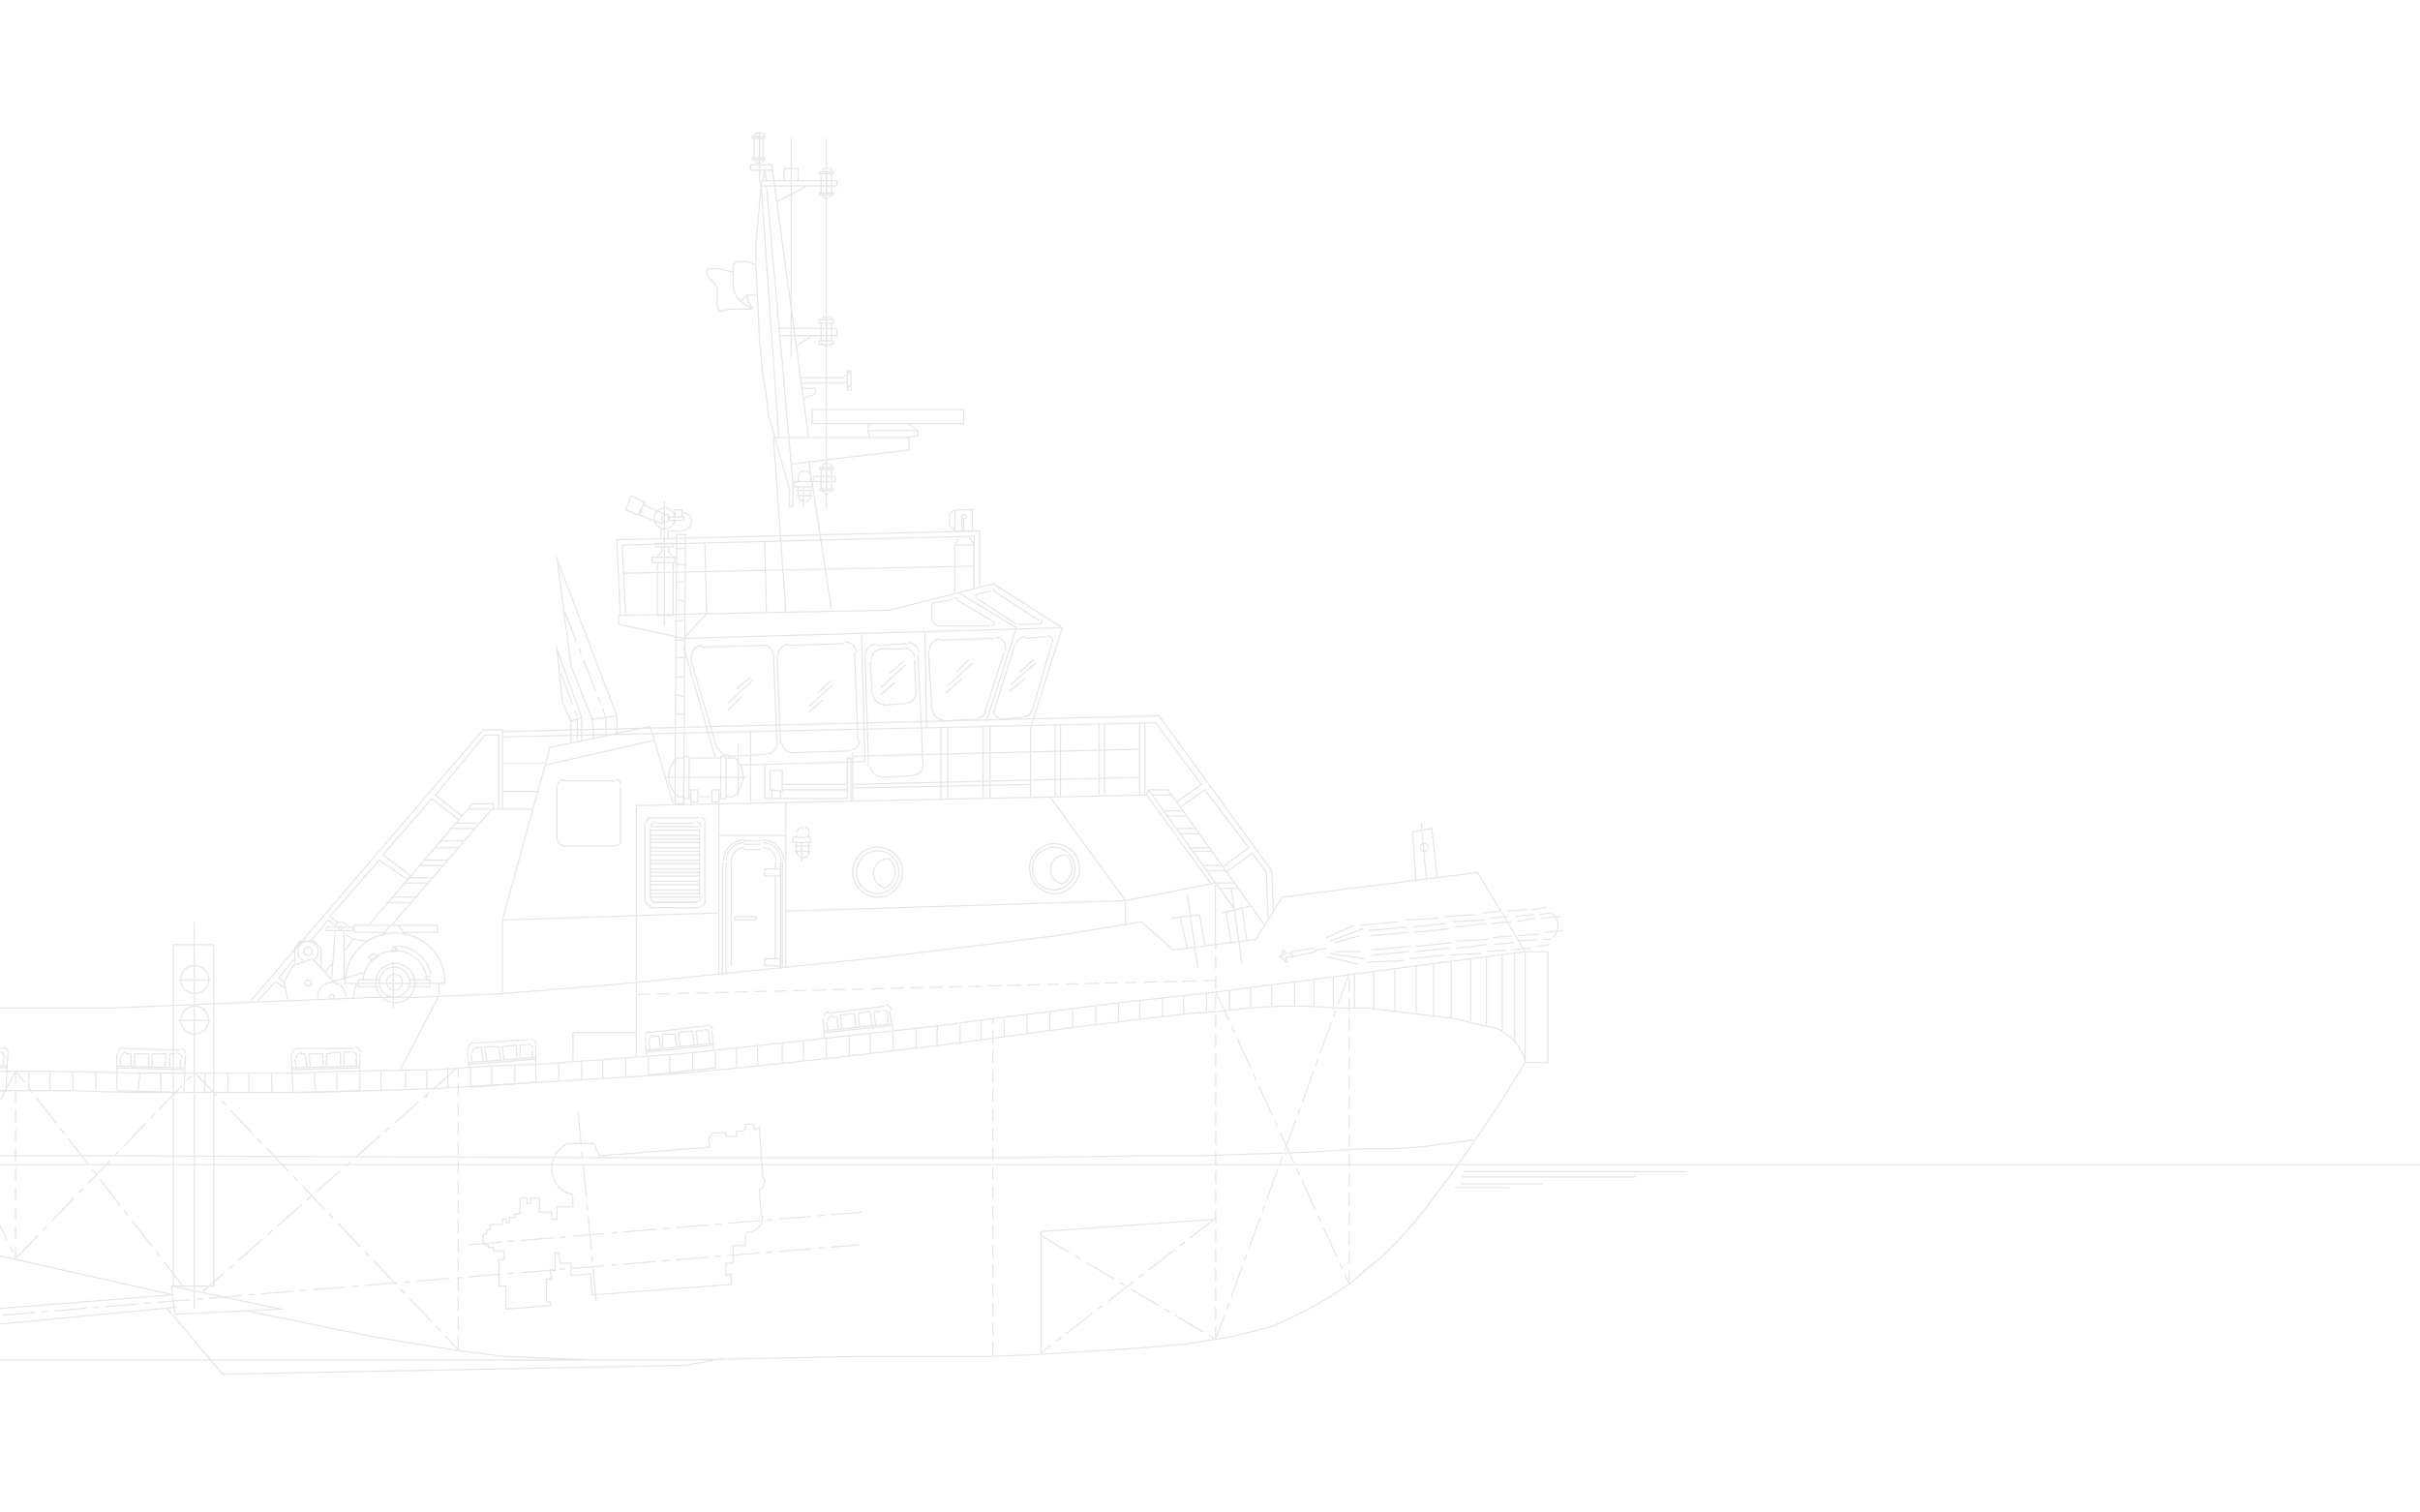 <?xml version="1.0" encoding="UTF-8"?>
<svg id="Layer_1" data-name="Layer 1" xmlns="http://www.w3.org/2000/svg" viewBox="0 0 2000 1250">
  <defs>
    <style>
      .cls-1 {
        stroke-dasharray: 10.73 5.37;
      }

      .cls-1, .cls-2, .cls-3 {
        fill: none;
        stroke: #000;
        stroke-miterlimit: 10;
      }

      .cls-2 {
        stroke-dasharray: 26.83 5.37 5.37 5.37;
      }

      .cls-4 {
        opacity: .1;
      }
    </style>
  </defs>
  <g class="cls-4">
    <path class="cls-3" d="M-299.09,876.71v14.55h18.91l11.64,1.45,13.09,1.45,23.28,1.45,49.46,2.91h48.01l49.46,1.45,48.01,1.45H60.25l49.46,1.45h145.48l49.46-1.45,48.01-1.45,49.46-2.91,97.47-5.82,48.01-2.91,49.46-4.36,96.02-10.18,97.47-11.64,96.02-13.09,97.47-11.64,23.28-1.45,24.73-2.91,24.73-1.45h24.73l23.28,1.45h24.73l24.73,2.91,23.28,2.91,24.73,2.91,11.64,2.91,11.64,2.91,7.27,1.45,5.82,1.45,4.36,2.91,5.82,4.36,4.36,4.36,2.91,4.36,2.91,5.82,1.45,5.82h18.91v-91.65M1260.47,878.16v-91.65h18.91M1260.47,786.51l-39.28-65.47-161.48,20.37-21.82,34.92-68.38,8.73-26.19-23.28-34.92,5.82-36.37,5.82-69.83,8.73-71.29,8.73-69.83,7.27-142.57,14.55-69.83,5.82-36.37,2.91-34.92,1.45-36.37,1.45h-34.92l-71.29,2.91-71.29,2.91-34.92,1.45-36.37,1.45H-50.32l-69.83-1.45-71.29-1.45M-280.18,876.71h20.37l20.37,2.91,39.28,1.45,40.73,1.45h39.28l40.73,1.45,40.73,1.45H41.34l80.02,1.45h120.75l40.73-1.45,80.01-1.45,40.73-2.91,40.73-1.45,80.02-5.82,39.28-2.91,40.73-4.36,80.01-8.73,80.02-8.73,80.02-10.18,80.01-10.18,80.02-8.73"/>
    <line class="cls-1" x1="1004.67" y1="1107.01" x2="1004.67" y2="779.64"/>
    <path class="cls-3" d="M1004.43,819.97l256.05-33.46M1260.47,878.16l-18.91,30.55-20.37,30.55-20.37,29.1-21.82,29.1-11.64,14.55-11.64,13.09-13.09,13.09-14.55,11.64-13.09,11.64-16,10.18-14.55,8.73-17.46,8.73-16,7.27-17.46,4.36-17.46,4.36-18.91,2.91-17.46,2.91-17.46,1.45-36.37,2.91-72.74,4.36-36.37,1.45h-109.11l-72.74,1.45-72.74,1.45h-71.29l-36.37-1.45-36.37-1.45-36.37-4.36-36.37-5.82-34.92-5.82-36.37-7.27-71.29-14.55M143.17,1070.2l-148.39-33.46M-40.13,1029.46l-33.46-7.27M-107.05,1016.37h-2.91M-140.52,1012l-8.73-1.45M-171.07,1007.64l-49.46-7.27M-280.18,876.71v62.56l59.65,61.1M-450.39,962.54H2000M-435.84,966.91h177.49M-408.2,971.27h151.3M-326.73,977.09h72.74M-272.9,981.45h26.19M1394.32,968.36h-184.76M1352.13,972.72h-144.03M1275.02,978.54h-66.92M1247.38,981.45h-45.1M1218.28,942.17l-45.1,5.82-23.28,1.45h-23.28l-46.55,2.91-46.55,1.45-46.55,1.45h-46.55l-93.11,1.45h-372.43l-372.43-1.45H-153.61l-23.28-1.45-46.55-1.45-23.28-1.45-23.28-1.45M-280.18,939.26l78.56,13.09M-265.63,876.71v39.28M-245.26,878.16l30.55-32.01M-236.53,879.62l20.37-23.28M-171.07,1014.91h21.82M-168.16,1023.64h17.46M-171.07,1014.91l2.91,8.73M-149.24,1014.91l-1.45,8.73M-168.16,1023.64v4.36M-150.7,1023.64v2.91M-70.68,1081.84l48.01,20.37M-24.13,1078.93l-45.1,26.19M-24.13,1083.29l165.85-13.09M-22.68,1096.38l168.76-16M137.35,1080.38l46.55,55.28,382.62-7.27,30.55-5.82M-259.81,1124.03H482.15M160.63,1081.84v-320.06"/>
    <path class="cls-1" d="M12.87,1040.34v-155.23M-59.85,1024.65v-140.91M378.63,1115.38v-233.25M820.55,1120v-278.22M1115,1061.03v-256.21"/>
    <polyline class="cls-3" points="525.79 873.8 525.79 665.76 947.69 657.03"/>
    <line class="cls-1" x1="526.83" y1="821.9" x2="1004.67" y2="810.27"/>
    <path class="cls-2" d="M-59.85,883.74l72.73,156.6M12.87,1040.34l147.91-153.95M160.79,886.39l217.84,228.99M378.53,882.1l-210.8,185.29M152.07,1063.91L12.87,885.11M12.87,885.11l-72.73,139.53"/>
    <path class="cls-3" d="M172.43,809.54c0-6.38-5.18-11.56-11.56-11.56s-11.56,5.18-11.56,11.56,5.18,11.56,11.56,11.56,11.56-5.18,11.56-11.56"/>
    <line class="cls-3" x1="147.54" y1="809.79" x2="173.72" y2="809.79"/>
    <path class="cls-3" d="M172.43,843c0-6.38-5.18-11.56-11.56-11.56s-11.56,5.18-11.56,11.56,5.18,11.56,11.56,11.56,11.56-5.18,11.56-11.56"/>
    <line class="cls-3" x1="147.54" y1="843.25" x2="173.72" y2="843.25"/>
    <path class="cls-2" d="M387.48,1028.76l324.78-26.9M860.74,1021.32l143.92,85.69M1004.67,1006.76l-143.92,111.16M1004.67,819.18l110.33,241.84M1115,804.82l-110.33,302.19"/>
    <path class="cls-3" d="M415.22,819.97v-59.65l178.94-5.82M649.45,753.05l280.78-8.73v20.37M867.67,658.48l62.56,85.83M1004.43,780.69v-50.92l-74.2,14.55M1045.16,764.69l-80.02-112.02h-16l-1.45,4.36,53.83,74.2M949.14,652.66l71.29,98.93M1010.24,754.5l23.28-5.82M1013.15,753.05l4.36,26.19M1026.25,750.14l4.36,27.64M981.15,738.5l8.73,61.1M968.05,758.87l23.28-2.91M975.33,757.41l5.82,26.19M991.33,755.96l4.36,24.73M1174.64,680.31l4.36,46.55"/>
    <path class="cls-3" d="M1180.34,700.43c0-1.81-1.47-3.28-3.28-3.28s-3.28,1.47-3.28,3.28,1.47,3.28,3.28,3.28,3.28-1.47,3.28-3.28"/>
    <path class="cls-3" d="M594.17,664.3v141.12M649.45,662.85v136.75"/>
    <path class="cls-3" d="M332.58,811.73c0-3.63-2.95-6.58-6.58-6.58s-6.58,2.95-6.58,6.58,2.95,6.58,6.58,6.58,6.58-2.95,6.58-6.58M338.44,811.73c0-6.87-5.58-12.45-12.45-12.45s-12.45,5.58-12.45,12.45,5.58,12.45,12.45,12.45,12.45-5.58,12.45-12.45M342.98,812.45c0-8.97-7.28-16.26-16.26-16.26s-16.26,7.28-16.26,16.26,7.28,16.26,16.26,16.26,16.26-7.28,16.26-16.26M352.91,809.55c-1.37-13.57-12.8-23.91-26.44-23.91s-25.07,10.33-26.44,23.91M356.42,805.6c-2.88-13.01-13.82-22.67-27.09-23.91"/>
    <path class="cls-3" d="M327.94,786.51v-4.36M351.21,806.88h4.36"/>
    <path class="cls-3" d="M367.75,812.43c0-.07,0-.14,0-.22,0-22.78-18.49-41.27-41.27-41.27s-41.27,18.49-41.27,41.27c0,.07,0,.14,0,.21"/>
    <path class="cls-3" d="M295.93,812.69h-11.64M355.58,812.69h11.64M294.47,812.69l-2.91,13.09"/>
    <path class="cls-3" d="M275.89,824.79c.22-.32.33-.7.33-1.09,0-1.08-.88-1.97-1.97-1.97s-1.97.88-1.97,1.97c0,.42.13.83.38,1.17M285.98,824.57c.02-.29.03-.58.03-.87,0-6.49-5.27-11.76-11.76-11.76s-11.76,5.27-11.76,11.76c0,.47.03.94.08,1.41"/>
    <path class="cls-3" d="M269.74,812.69l30.55-8.73M362.85,812.69v10.18l-32.01,61.1M325.03,833.06v-37.83M295.93,812.69h59.65"/>
    <path class="cls-3" d="M257.27,812.45c0-1.41-1.15-2.56-2.56-2.56s-2.56,1.15-2.56,2.56,1.15,2.56,2.56,2.56,2.56-1.15,2.56-2.56M258.21,786.27c0-1.93-1.57-3.5-3.5-3.5s-3.5,1.57-3.5,3.5,1.57,3.5,3.5,3.5,3.5-1.57,3.5-3.5M259.64,793.1c2.14-1.6,3.4-4.12,3.4-6.8,0-4.69-3.81-8.49-8.49-8.49s-8.49,3.8-8.49,8.49c0,3.54,2.19,6.71,5.51,7.95"/>
    <path class="cls-3" d="M304.66,764.69l85.83-100.38h17.46v4.36M406.5,668.67l-82.92,96.02M277.02,764.69l-5.82-4.36-14.55,17.46M277.02,769.05l-2.91,39.28M284.29,769.05v39.28"/>
    <path class="cls-3" d="M287.43,764.93c-1.24-1.72-3.24-2.74-5.36-2.74s-4.06.99-5.31,2.67"/>
    <path class="cls-3" d="M319.21,745.77h20.37M323.57,741.41h20.37M333.75,729.77h18.91M336.66,725.41h20.37M346.85,715.22h18.91M351.21,710.86h18.91M359.94,700.67h18.91M362.85,694.85h20.37M371.58,684.67h20.37M375.94,680.31h18.91M386.13,668.67h18.91M415.22,654.12h29.1M415.22,630.84h34.92M908.41,598.84v58.19M912.77,598.84v58.19M872.04,598.84v59.65M876.4,598.84v59.65M941.87,597.38v59.65M946.23,597.38v59.65M812.39,600.29v59.65M818.21,600.29v59.65M777.47,601.75v58.19M783.29,601.75v58.19M704.73,661.39v-39.28M704.73,625.02l237.14-5.82M704.73,648.3l237.14-5.82M851.67,658.48v-56.74l26.19-82.92-312.79,8.73-53.83-11.64v-7.27l224.04-4.36,85.83-21.82,56.74,36.37M805.12,467.9l-289.51,5.82M582.53,448.99l1.45,58.19M631.99,447.54l1.45,58.19M714.92,629.39l-103.29,2.91M620.35,604.66v58.19M631.99,632.3v27.64h68.38v-33.46h2.91v34.92M851.67,648.3l-146.94,2.91M610.17,614.84v43.64M637.81,652.66v7.27M645.09,652.66v7.27M700.37,648.3h-53.83M700.37,652.66h-53.83M464.69,645.39h43.64"/>
    <path class="cls-3" d="M513.1,648.61c0-2.38-1.93-4.31-4.32-4.31"/>
    <path class="cls-3" d="M512.7,649.76v45.1M508.33,699.22h-43.64"/>
    <path class="cls-3" d="M508.78,698.78c2.38,0,4.32-1.93,4.32-4.31"/>
    <line class="cls-3" x1="460.32" y1="694.85" x2="460.32" y2="649.76"/>
    <path class="cls-3" d="M465.62,644.29c-2.38,0-4.32,1.93-4.32,4.31M461.3,694.46c0,2.38,1.93,4.31,4.32,4.31"/>
    <path class="cls-3" d="M525.79,853.43h-52.37v23.28M594.17,690.49h55.28M565.07,527.55l18.91-20.37M649.45,505.73l-10.18-144.03h112.02v10.18l-97.47,11.64M668.36,380.61l18.91,123.66M682.91,421.35V114.38M653.81,114.38v180.4M633.45,153.66l21.82,245.86v18.91h-2.91v-14.55l-8.73-30.55-4.36-16-4.36-14.55-1.45-16-2.91-16-2.91-30.55-1.45-32.01-1.45-30.55v-16l1.45-16,1.45-16,1.45-16,14.55,208.04M668.36,361.7l-30.55-225.5M627.63,108.56v42.19M642.18,166.76l24.73-13.09"/>
    <path class="cls-3" d="M718.66,350.01c-.88,1.66-1.34,3.51-1.34,5.38,0,2.17.61,4.29,1.76,6.12"/>
    <path class="cls-3" d="M749.83,350.06l8.73,5.82v4.36l-10.18,1.45M758.56,355.88h-42.19M624.72,219.13l-2.91-1.45-4.36-1.45h-8.73l-1.45,1.45-1.45,1.45v18.91l2.91,7.27,2.91,2.91,1.45,1.45,1.45,1.45,2.91,1.45,4.36,2.91M626.17,243.86h-8.73l-2.91,2.91-1.45,1.45-1.45,1.45M617.44,243.86v2.91l1.45,2.91,1.45,2.91,1.45,1.45-1.45,1.45h-17.46l-5.82,1.45h-2.91l-1.45-4.36v-14.55l-1.45-2.91-4.36-4.36-1.45-2.91-1.45-2.91v-1.45l1.45-1.45h8.73l5.82,1.45,5.82,1.45"/>
    <path class="cls-3" d="M697.78,310.82c2.1-.26,3.73-1.96,3.91-4.07"/>
    <line class="cls-3" x1="697.46" y1="312.24" x2="661.09" y2="312.24"/>
    <path class="cls-3" d="M701.69,320.06c-.18-2.11-1.81-3.81-3.91-4.07"/>
    <path class="cls-3" d="M697.46,316.6h-36.37M662.54,320.97h11.64v4.36l-10.18,4.36M658.18,286.05l13.09-8.73M789.11,450.45l2.91-5.82M800.75,443.17l4.36,7.27M789.11,421.35l-4.36,2.91v10.18l4.36,4.36M790.57,438.81v1.45M800.75,438.81v1.45"/>
    <path class="cls-3" d="M798.48,426.93c0-1.02-.83-1.85-1.85-1.85s-1.85.83-1.85,1.85.83,1.85,1.85,1.85,1.85-.83,1.85-1.85M745.97,720.8c0-11.39-9.24-20.63-20.63-20.63s-20.63,9.24-20.63,20.63,9.24,20.63,20.63,20.63,20.63-9.24,20.63-20.63M742.95,720.8c0-9.72-7.89-17.61-17.61-17.61s-17.61,7.89-17.61,17.61,7.89,17.61,17.61,17.61,17.61-7.89,17.61-17.61M731.55,733.84c5.04-2.45,8.23-7.56,8.23-13.16,0-4.29-1.88-8.37-5.15-11.15M734.62,709.53c-.13,0-.26,0-.4,0-6.79,0-12.31,5.51-12.31,12.31,0,5.76,4,10.76,9.63,12.01M892.18,717.89c0-11.39-9.24-20.63-20.63-20.63s-20.63,9.24-20.63,20.63,9.24,20.63,20.63,20.63,20.63-9.24,20.63-20.63M888.44,717.89c0-9.72-7.89-17.61-17.61-17.61s-17.61,7.89-17.61,17.61,7.89,17.61,17.61,17.61,17.61-7.89,17.61-17.61M877.72,730.63c5.04-2.45,8.23-7.56,8.23-13.16,0-4.29-1.88-8.37-5.15-11.15M880.8,706.32c-.13,0-.26,0-.4,0-6.79,0-12.31,5.51-12.31,12.31,0,5.76,4,10.76,9.63,12.01"/>
    <path class="cls-3" d="M952.05,657.03h16M960.78,670.12h17.46M963.69,674.49h16M972.42,684.67h16M975.33,689.04h16M982.6,700.67h16M985.51,703.58h16M994.24,715.22h16M1013.15,715.22h1.45M997.15,719.59h18.91M1005.88,729.77h14.55M1007.33,734.13h16M1017.52,734.13l8.73,61.1M-50.32,899.98l55.28,1.45,1.45-30.55"/>
    <path class="cls-3" d="M6.71,869.84s0-.05,0-.08c0-2.35-1.88-4.27-4.24-4.31"/>
    <line class="cls-3" x1="2.06" y1="866.52" x2="-45.95" y2="865.07"/>
    <path class="cls-3" d="M-50.32,869.43v30.55M-50.32,879.62l56.74,1.45M-31.4,885.44v16M-13.95,885.44v16M-.85,869.43h-5.82M-9.58,869.43h-11.64M-24.13,869.43h-11.64M-38.68,869.43h-4.36M-6.67,869.43v11.64M-9.58,869.43v11.64M-21.22,869.43v11.64M-24.13,869.43v11.64M-35.77,869.43v11.64M-38.68,869.43v11.64M-47.41,881.07v-7.27"/>
    <line class="cls-3" x1="2.06" y1="881.07" x2="3.51" y2="873.8"/>
    <path class="cls-3" d="M3.61,873.49s0-.07,0-.11c0-2.35-1.88-4.27-4.24-4.31"/>
    <path class="cls-3" d="M-50.32,881.07l56.74,1.45M96.62,901.44l55.28,1.45,1.45-30.55"/>
    <path class="cls-3" d="M153.37,871.04s0-.05,0-.08c0-2.35-1.88-4.27-4.24-4.31"/>
    <line class="cls-3" x1="148.99" y1="867.98" x2="100.98" y2="866.52"/>
    <path class="cls-3" d="M101.76,865.78s-.05,0-.08,0c-2.35,0-4.27,1.88-4.31,4.24"/>
    <path class="cls-3" d="M96.62,870.89v30.55M96.62,881.07l55.28,1.45M115.53,886.89l-1.45,16M132.99,886.89v16M144.63,870.89h-4.36M137.35,870.89h-11.64M122.81,870.89h-11.64M108.26,870.89h-4.36M140.26,870.89v11.64M137.35,870.89l-1.45,11.64M125.72,870.89v11.64M122.81,870.89v11.64M111.17,870.89v11.64M108.26,870.89v10.18M99.53,881.07v-7.27"/>
    <path class="cls-3" d="M104.72,869.52s-.05,0-.08,0c-2.36,0-4.29,1.9-4.31,4.26"/>
    <line class="cls-3" x1="148.99" y1="882.53" x2="148.99" y2="875.25"/>
    <path class="cls-3" d="M150.27,874.69s0-.07,0-.1c0-2.35-1.88-4.27-4.24-4.31"/>
    <path class="cls-3" d="M96.62,882.53l55.28,1.45M242.1,902.89l55.28-1.45v-30.55"/>
    <path class="cls-3" d="M297.86,869.6c-.05-2.35-1.97-4.23-4.31-4.23-.03,0-.06,0-.09,0"/>
    <line class="cls-3" x1="293.02" y1="866.52" x2="245.01" y2="866.52"/>
    <path class="cls-3" d="M246.09,866.35c-2.35.05-4.23,1.97-4.23,4.31,0,.03,0,.06,0,.09"/>
    <path class="cls-3" d="M240.65,870.89l1.45,32.01M240.65,882.53l56.74-1.45M259.56,886.89l1.45,16M278.47,886.89v14.55M290.11,869.43h-5.82M281.38,869.43l-11.64,1.45M266.83,870.89h-11.64M252.28,870.89h-4.36M284.29,869.43v11.64M281.38,869.43v11.64M269.74,870.89v10.18M266.83,870.89v10.18M255.19,870.89l1.45,11.64M252.28,870.89l1.45,11.64M245.01,882.53l-1.45-7.27"/>
    <path class="cls-3" d="M249.19,869.97c-2.35.05-4.23,1.97-4.23,4.31,0,.04,0,.08,0,.12"/>
    <line class="cls-3" x1="294.47" y1="881.07" x2="294.47" y2="873.8"/>
    <path class="cls-3" d="M294.91,873.37c-.03-2.36-1.96-4.25-4.31-4.25-.03,0-.06,0-.09,0"/>
    <path class="cls-3" d="M242.1,883.98l55.28-1.45M389.04,898.53l55.28-4.36M442.87,879.62v-16"/>
    <path class="cls-3" d="M443.06,862.86c-.14-2.27-2.03-4.04-4.31-4.04-.09,0-.18,0-.27,0"/>
    <line class="cls-3" x1="437.05" y1="859.25" x2="390.49" y2="862.16"/>
    <path class="cls-3" d="M391.2,861.82c-2.27.14-4.04,2.03-4.04,4.31,0,.09,0,.18,0,.27"/>
    <path class="cls-3" d="M386.13,866.52l1.45,16M387.58,878.16l55.28-4.36M435.59,863.61h-5.82M426.86,863.61l-11.64,1.45M412.31,865.07h-11.64M397.77,865.07l-4.36,1.45M429.77,863.61v11.64M426.86,863.61v11.64M415.22,865.07l1.45,11.64M412.31,865.07l1.45,11.64M400.68,865.07l1.45,11.64M397.77,865.07l1.45,11.64M390.49,878.16l-1.45-7.27"/>
    <path class="cls-3" d="M394.45,865.3c-2.27.14-4.04,2.03-4.04,4.31,0,.1,0,.2.01.3"/>
    <line class="cls-3" x1="439.96" y1="875.25" x2="439.96" y2="867.98"/>
    <path class="cls-3" d="M440.27,866.76c-.13-2.28-2.02-4.07-4.31-4.07-.09,0-.18,0-.27,0"/>
    <path class="cls-3" d="M387.58,879.62l55.28-4.36M535.97,888.35l55.28-5.82M589.8,867.98l-1.45-16"/>
    <path class="cls-3" d="M588.97,850.74c-.25-2.18-2.09-3.83-4.29-3.83-.16,0-.32,0-.48.03"/>
    <line class="cls-3" x1="583.98" y1="847.61" x2="535.97" y2="853.43"/>
    <path class="cls-3" d="M537.12,852.24c-2.18.25-3.83,2.09-3.83,4.29,0,.16,0,.32.03.48"/>
    <path class="cls-3" d="M533.06,857.79l1.45,14.55M534.52,867.98l55.28-5.82M581.07,851.97h-5.82M572.34,851.97l-11.64,1.45M557.8,854.88h-10.18M544.7,856.34h-4.36M575.25,851.97l1.45,11.64M572.34,851.97l1.45,11.64M560.71,853.43l1.45,11.64M557.8,854.88l1.45,10.18M547.61,854.88v11.64M544.7,856.34l1.45,10.18M537.43,867.98l-1.45-7.27"/>
    <path class="cls-3" d="M540.54,855.56c-2.18.25-3.83,2.09-3.83,4.29,0,.17.01.34.03.51"/>
    <line class="cls-3" x1="586.89" y1="862.16" x2="585.44" y2="854.88"/>
    <path class="cls-3" d="M586.37,854.76c-.23-2.19-2.08-3.86-4.29-3.86-.16,0-.32,0-.48.03"/>
    <path class="cls-3" d="M534.52,869.43l55.28-5.82M738.19,851.97l-2.91-16"/>
    <path class="cls-3" d="M736.51,834.6c-.25-2.18-2.09-3.83-4.29-3.83-.16,0-.32,0-.48.03"/>
    <line class="cls-3" x1="730.92" y1="831.61" x2="684.37" y2="837.43"/>
    <path class="cls-3" d="M684.66,836.11c-2.18.25-3.83,2.09-3.83,4.29,0,.16,0,.32.03.48"/>
    <path class="cls-3" d="M680,841.79l1.45,17.46M681.46,851.97l55.28-5.82M728.01,835.97h-5.82M719.28,835.97l-10.18,1.45M706.19,837.43l-11.64,1.45M691.64,840.34h-4.36M722.19,835.97l1.45,11.64M719.28,835.97l1.45,11.64M709.1,837.43l1.45,11.64M706.19,837.43l1.45,11.64M694.55,838.88l1.45,11.64M691.64,840.34l1.45,10.18M684.37,851.97l-1.45-7.27"/>
    <path class="cls-3" d="M688.08,839.43c-2.18.25-3.83,2.09-3.83,4.29,0,.17.01.34.03.51"/>
    <line class="cls-3" x1="733.83" y1="846.16" x2="733.83" y2="838.88"/>
    <path class="cls-3" d="M733.91,838.63c-.23-2.19-2.08-3.86-4.29-3.86-.16,0-.32,0-.48.03"/>
    <path class="cls-3" d="M681.46,853.43l55.28-5.82M537.43,686.13h40.73M537.43,690.49h40.73M537.43,693.4h40.73M537.43,696.31h40.73M537.43,700.67h40.73M537.43,703.58h40.73M537.43,706.49h40.73M537.43,710.86h40.73M537.43,713.77h40.73M537.43,718.13h40.73M537.43,721.04h40.73M537.43,723.95h40.73M537.43,728.32h40.73M537.43,731.23h40.73M537.43,735.59h40.73M537.43,738.5h40.73M537.43,738.5h40.73M537.43,741.41h40.73M538.88,745.77h37.83M537.43,683.22h40.73M662.54,696.31v16M658.18,696.31v8.73"/>
    <path class="cls-3" d="M658.72,703.72c0,.08,0,.16,0,.25,0,2.67,2.17,4.85,4.85,4.85.06,0,.12,0,.18,0"/>
    <path class="cls-3" d="M662.54,699.22h-5.82M662.54,703.58h-5.82M668.36,696.31v8.73"/>
    <path class="cls-3" d="M663.74,708.81c.06,0,.12,0,.18,0,2.67,0,4.85-2.17,4.85-4.85,0-.08,0-.16,0-.25"/>
    <path class="cls-3" d="M662.54,699.22h7.27M662.54,703.58h7.27M646.54,799.6v-87.29"/>
    <path class="cls-3" d="M647.62,711.48c0-9.53-7.73-17.26-17.26-17.26"/>
    <line class="cls-3" x1="629.08" y1="694.85" x2="614.53" y2="694.85"/>
    <path class="cls-3" d="M615.27,694.22c-9.53,0-17.26,7.73-17.26,17.26"/>
    <path class="cls-3" d="M597.08,712.31v93.11M645.09,801.06v-88.74"/>
    <path class="cls-3" d="M645.46,711.48c0-8.34-6.77-15.1-15.1-15.1"/>
    <line class="cls-3" x1="629.08" y1="697.76" x2="614.53" y2="697.76"/>
    <path class="cls-3" d="M615.27,696.38c-8.34,0-15.1,6.77-15.1,15.1"/>
    <path class="cls-3" d="M599.99,712.31v93.11M640.72,798.15h0M640.72,792.33v-68.38M640.72,718.13v-5.82"/>
    <path class="cls-3" d="M641.15,711.48c0-5.95-4.83-10.79-10.79-10.79"/>
    <line class="cls-3" x1="629.08" y1="702.13" x2="614.53" y2="702.13"/>
    <path class="cls-3" d="M615.27,700.69c-5.95,0-10.79,4.83-10.79,10.79"/>
    <path class="cls-3" d="M604.35,712.31v85.83M-255.45,878.16v16M-237.99,879.62v16M-219.08,881.07v14.55M-201.62,881.07v16M-181.25,882.53v16M-162.34,882.53v16M-143.43,882.53v16M-125.97,882.53v16M-107.05,882.53v16M-88.14,883.98v16M-69.23,883.98v16M23.88,885.44v16M41.34,885.44v16M60.25,885.44v16M79.16,885.44v16M188.27,886.89v16M169.36,886.89v16M205.73,886.89v16M224.64,886.89v16M314.84,885.44v16M335.21,883.98v16M352.67,883.98v16M352.67,904.35v2.91M370.12,882.53v16M389.04,882.53v16M406.5,881.07v16M425.41,879.62v16M442.87,879.62v14.55M461.78,878.16v14.55M480.69,876.71v16M498.15,875.25v16M517.06,873.8v16M535.97,872.34v16M591.26,867.98v16M572.34,869.43v16M553.43,872.34v14.55M608.72,866.52v16M626.17,865.07v16M646.54,862.16v16M664,860.7v16M682.91,857.79v16M701.82,856.34v16M719.28,854.88v16M738.19,851.97v16M757.11,850.52v16M774.56,847.61v16M793.48,846.16v16M810.93,843.25v16M829.85,841.79v16M848.76,838.88v16M867.67,835.97v16M886.59,834.52v14.55M905.5,831.61v16M924.41,828.7v16M941.87,827.24v16M960.78,824.33v16M978.24,822.88v16M997.15,819.97v16M1016.06,818.51v16M1033.52,815.6v17.46M1050.98,814.15v17.46M1069.89,811.24v20.37M1085.9,809.79v21.82M1101.9,806.88v27.64M1119.36,805.42v27.64M1135.36,802.51v32.01M1251.74,787.96v72.74M1241.56,789.42v62.56M1228.47,790.87v56.74M1215.37,792.33v52.37M1199.37,793.78v48.01M1184.82,796.69v43.64M1170.27,798.15v39.28M1152.82,801.06v34.92"/>
    <line class="cls-2" x1="477.87" y1="920.07" x2="493.26" y2="1080.42"/>
    <path class="cls-3" d="M1096.08,774.87l23.28-10.18M1097.53,790.87l24.73,5.82M1125.18,764.69l30.55-2.91M1129.54,795.24l30.55-1.45M1161.55,760.32l27.64-1.45M1164.46,792.33l29.1-2.91M1193.55,757.41l26.19-1.45M1197.92,789.42l26.19-1.45M1225.56,754.5l14.55-1.45M1228.47,786.51l16-1.45M1245.92,753.05l16-1.45M1248.83,785.05l16-1.45M1266.29,751.59l11.64-1.45M1270.66,782.14l10.18-1.45M1101.9,779.23l21.82-5.82M1103.35,786.51h21.82M1132.45,773.41l32.01-2.91M1168.82,770.51l29.1-2.91M1202.28,766.14l26.19-2.91M1232.83,763.23l16-1.45M1253.2,761.78l16-2.91M1273.57,758.87l16-1.45M1133.9,785.05l32.01-2.91M1170.27,782.14l29.1-2.91M1203.74,777.78l26.19-1.45M1234.29,774.87l16-1.45M1254.65,773.41l17.46-1.45M1276.48,770.51l14.55-1.45M1096.08,783.6l-8.73,1.45M1059.71,790.87h-2.91M1098.99,777.78l27.64-10.18M1130.99,769.05l32.01-2.91M1167.36,766.14l27.64-2.91M1200.83,761.78l26.19-1.45M1231.38,758.87l16-1.45M1251.74,757.41l16-1.45M1272.11,755.96l8.73-1.45"/>
    <path class="cls-3" d="M1283.37,774.93c2.66-2.51,4.17-6,4.17-9.66,0-4.62-2.4-8.9-6.33-11.31"/>
    <path class="cls-3" d="M1282.3,776.32h-7.27M1270.66,776.32l-16,1.45M1250.29,779.23l-16,1.45M1228.47,780.69l-24.73,2.91M1197.92,783.6l-27.64,2.91M1164.46,786.51l-30.55,2.91M1098.99,787.96l29.1,4.36M664,402.44v16M659.63,402.44v7.27"/>
    <path class="cls-3" d="M660.11,409.36c0,.08,0,.16,0,.25,0,2.67,2.17,4.85,4.85,4.85.06,0,.12,0,.18,0"/>
    <path class="cls-3" d="M664,405.35h-5.82M664,409.71h-5.82M669.82,402.44v7.27"/>
    <path class="cls-3" d="M665.13,414.45c.06,0,.12,0,.18,0,2.67,0,4.85-2.17,4.85-4.85,0-.08,0-.16,0-.25"/>
    <path class="cls-3" d="M664,405.35h7.27M664,409.71h7.27"/>
    <path class="cls-3" d="M681.47,383.12c-1.13.21-1.98,1.17-2.06,2.32"/>
    <line class="cls-3" x1="682.91" y1="383.52" x2="681.46" y2="383.52"/>
    <path class="cls-3" d="M679.41,404.65c.08,1.15.92,2.11,2.06,2.32"/>
    <line class="cls-3" x1="682.91" y1="408.26" x2="681.46" y2="408.26"/>
    <path class="cls-3" d="M687.49,385.44c-.08-1.15-.92-2.11-2.06-2.32"/>
    <line class="cls-3" x1="682.91" y1="383.52" x2="684.37" y2="383.52"/>
    <path class="cls-3" d="M685.43,406.97c1.13-.21,1.98-1.17,2.06-2.32"/>
    <line class="cls-3" x1="682.91" y1="408.26" x2="684.37" y2="408.26"/>
    <path class="cls-3" d="M681.47,261.76c-1.13.21-1.98,1.17-2.06,2.32"/>
    <line class="cls-3" x1="682.91" y1="262.77" x2="681.46" y2="262.77"/>
    <path class="cls-3" d="M679.41,283.29c.08,1.15.92,2.11,2.06,2.32"/>
    <line class="cls-3" x1="682.91" y1="286.05" x2="681.46" y2="286.05"/>
    <path class="cls-3" d="M687.49,264.08c-.08-1.15-.92-2.11-2.06-2.32"/>
    <line class="cls-3" x1="682.91" y1="262.77" x2="684.37" y2="262.77"/>
    <path class="cls-3" d="M685.43,285.61c1.13-.21,1.98-1.17,2.06-2.32"/>
    <line class="cls-3" x1="682.91" y1="286.05" x2="684.37" y2="286.05"/>
    <path class="cls-3" d="M681.47,139.05c-1.13.21-1.98,1.17-2.06,2.32"/>
    <line class="cls-3" x1="682.91" y1="139.11" x2="681.46" y2="139.11"/>
    <path class="cls-3" d="M679.41,160.58c.08,1.15.92,2.11,2.06,2.32"/>
    <line class="cls-3" x1="682.91" y1="163.85" x2="681.46" y2="163.85"/>
    <path class="cls-3" d="M687.49,141.37c-.08-1.15-.92-2.11-2.06-2.32"/>
    <line class="cls-3" x1="682.91" y1="139.11" x2="684.37" y2="139.11"/>
    <path class="cls-3" d="M685.43,162.9c1.13-.21,1.98-1.17,2.06-2.32"/>
    <line class="cls-3" x1="682.91" y1="163.85" x2="684.37" y2="163.85"/>
    <path class="cls-3" d="M625.84,109.85c-1.13.21-1.98,1.17-2.06,2.32"/>
    <line class="cls-3" x1="627.63" y1="110.02" x2="624.72" y2="110.02"/>
    <path class="cls-3" d="M623.79,131.37c.08,1.15.92,2.11,2.06,2.32"/>
    <line class="cls-3" x1="627.63" y1="134.75" x2="624.72" y2="134.75"/>
    <path class="cls-3" d="M631.86,112.17c-.08-1.15-.92-2.11-2.06-2.32"/>
    <line class="cls-3" x1="627.63" y1="110.02" x2="629.08" y2="110.02"/>
    <path class="cls-3" d="M629.81,133.69c1.13-.21,1.98-1.17,2.06-2.32"/>
    <path class="cls-3" d="M627.63,134.75h1.45M633.45,149.3l-1.45-8.73-1.45,8.73"/>
    <path class="cls-3" d="M283.13,767.35c0-.83-.68-1.51-1.51-1.51s-1.51.68-1.51,1.51.68,1.51,1.51,1.51,1.51-.68,1.51-1.51"/>
    <path class="cls-3" d="M268.29,803.97l5.82-7.27M285.75,771.96l5.82,4.36,13.09,1.45M291.57,776.32l-7.27,10.18M322.12,764.69l-5.82,8.73M329.39,764.69l5.82,8.73"/>
    <path class="cls-3" d="M606.24,658.24c4.96-3.99,7.84-10.02,7.84-16.38s-2.76-12.14-7.54-16.14M560.2,625.72c-4.78,4-7.54,9.91-7.54,16.14s2.88,12.39,7.84,16.38"/>
    <path class="cls-3" d="M615.99,642.48h-65.47M601.44,581.38l20.37-18.91M601.44,587.2l11.64-11.64M608.72,569.74l11.64-10.18M668.36,584.29l20.37-18.91M668.36,588.65l11.64-10.18M675.64,572.65l11.64-10.18M728.01,568.29l20.37-18.91M728.01,574.1l11.64-10.18M735.28,556.65l11.64-10.18M783.29,566.83l20.37-18.91M781.84,572.65l13.09-11.64M790.57,555.19l10.18-10.18M840.03,518.82l-24.73,77.11M792.02,489.73l48.01,29.1M835.67,565.38l20.37-17.46M834.21,571.2l13.09-10.18M842.94,555.19l11.64-10.18"/>
    <path class="cls-3" d="M807.18,491.15c-.53.31-.85.88-.85,1.49,0,.45.17.88.48,1.2M543.3,459.36c2.26-.65,3.82-2.71,3.82-5.07,0-.93-.24-1.84-.71-2.64M553.16,451.65c-.46.8-.71,1.71-.71,2.64,0,2.35,1.56,4.42,3.82,5.07"/>
    <line class="cls-3" x1="549.07" y1="517.37" x2="549.07" y2="414.07"/>
    <path class="cls-3" d="M553.27,428.38c0-1.78-1.45-3.23-3.23-3.23s-3.23,1.45-3.23,3.23,1.45,3.23,3.23,3.23,3.23-1.45,3.23-3.23M557.97,428.38c0-4.78-3.88-8.65-8.66-8.65s-8.66,3.88-8.66,8.65,3.88,8.65,8.66,8.65,8.66-3.88,8.66-8.65"/>
    <path class="cls-3" d="M546.16,437.35v7.27M551.98,437.35v7.27M553.43,438.81h10.18"/>
    <path class="cls-3" d="M563.73,438.42c.09,0,.19,0,.28,0,4.12,0,7.47-3.35,7.47-7.47s-3.09-7.24-7.05-7.46"/>
    <path class="cls-3" d="M559.25,453.36h7.27M559.25,466.45h7.27M559.25,481h5.82M559.25,495.54l5.82,1.45M557.8,513h7.27M557.8,529.01h7.27M557.8,543.55h7.27M557.8,559.56h7.27M557.8,574.1l7.27,1.45M557.8,590.11h7.27M565.07,534.82l26.19,91.65M-191.43,830.15l-26.19,7.27-42.19,39.28M-299.09,876.71h18.91M-203.07,1029.46l7.27,139.66,55.28-2.91-7.27-139.66-55.28,2.91ZM-171.07,1014.91v-23.28l21.82,2.91v20.37M-137.61,1023.64l7.27,141.12,50.92,8.73,13.09-4.36-7.27-154.21-23.28-1.45-40.73,10.18ZM-137.61,1023.64l-7.27-27.64,84.38,17.46-13.09,8.73M-108.51,1000.37l10.18,193.49"/>
    <line class="cls-2" x1="-211.98" y1="1104.45" x2="710" y2="1028.79"/>
    <path class="cls-3" d="M-70.68,1081.84l1.45,23.28,46.55-2.91-1.45-23.28-46.55,2.91ZM-70.68,1081.84l30.55-52.37-1.45-8.73,34.92,7.27,1.45,8.73-23.28,42.19M141.72,1062.92l2.91,23.28,87.29-4.36-90.2-18.91ZM-160.88,1167.67l1.45,8.73,18.91,1.45,16-11.64M143.17,1062.92h33.46v-282.23h-33.46v282.23ZM1004.43,1007.64l-144.03,10.18v100.38M1170.27,728.32l-2.91-40.74,16-2.91,4.36,40.73M415.22,760.32l39.28-142.57,82.92-17.46,18.91,64.01M540.34,611.93l-90.2,20.37M439.96,668.67h-33.46M415.22,668.67v-65.47h-16l-192.04,224.04M237.74,825.79l-2.91-14.55,7.27-13.09,16-5.82,20.37,21.82M338.12,809.79h17.46v5.82h-17.46M313.39,815.6h-17.46v-5.82h17.46M213,827.24l14.55-16,8.73,5.82M311.93,790.87l-4.36,2.91-2.91-2.91,4.36-2.91,2.91,2.91ZM326.48,786.51h-2.91l1.45-4.36h1.45v4.36ZM243.56,796.69v-13.09l4.36-5.82h11.64l5.82,5.82v17.46M412.31,668.67v-61.1h-11.64l-40.73,49.46,21.82,17.46M378.85,677.4l-21.82-17.46-40.73,46.55,23.28,17.46M336.66,726.86l-23.28-16-40.73,46.55,7.27,5.82M269.74,766.14h21.82v2.91h-21.82v-2.91ZM234.83,811.24l-4.36-2.91,11.64-14.55h1.45M415.22,609.02l539.74-11.64,37.83,50.92-20.37,14.55M975.33,667.21l20.37-14.55,36.37,48.01-21.82,16M1013.15,721.04l21.82-16,11.64,16,1.45,39.28M1052.43,753.05l-1.45-33.46-93.11-128.02-542.65,13.09M712.01,524.64l2.91,104.75M764.38,521.73l1.45,80.01M565.07,664.3h-7.27l1.45-222.59h7.27l-1.45,222.59ZM512.7,508.64l-2.91-62.56,299.69-7.27v46.55M517.06,508.64l-2.91-58.19,290.96-7.27v42.19M636.36,636.66h10.18v17.46l-10.18-1.45v-16ZM490.87,610.48l-1.45-16,20.37-2.91v14.55M509.79,591.56l-49.46-129.48,11.64,88.74,17.46,43.64"/>
    <path class="cls-2" d="M466.74,505.7l34.02,87.03M500.76,592.73v14.34"/>
    <path class="cls-3" d="M471.96,613.38v-17.46l8.73-2.91v18.91M480.69,593.02l-20.37-56.74,4.36,43.64,7.27,16"/>
    <path class="cls-2" d="M463.65,556.88l13.51,36.37M477.16,593.25v18.6"/>
    <path class="cls-3" d="M691.64,149.3h-62.56v4.36h62.56v-4.36ZM637.81,136.2h-17.46v4.36h17.46v-4.36ZM671.27,338.42h125.11v11.64h-125.11v-11.64ZM703.28,306.42h-2.91v16h2.91v-16ZM643.63,271.5h48.01v5.82h-46.55M648,149.3h11.64v-10.18h-11.64v10.18ZM805.12,486.82v-36.37h-16v40.73M803.66,421.35h-14.55v17.46h14.55v-17.46ZM794.93,428.62v10.18h1.45v-10.18M537.43,675.94h40.73"/>
    <path class="cls-3" d="M583.02,680c0-2.38-1.93-4.31-4.32-4.31"/>
    <line class="cls-3" x1="582.53" y1="680.31" x2="582.53" y2="745.77"/>
    <path class="cls-3" d="M578.7,749.03c2.38,0,4.32-1.93,4.32-4.31"/>
    <line class="cls-3" x1="578.16" y1="750.14" x2="537.43" y2="750.14"/>
    <path class="cls-3" d="M534.11,744.71c0,2.38,1.93,4.31,4.32,4.31"/>
    <line class="cls-3" x1="533.06" y1="745.77" x2="533.06" y2="680.31"/>
    <path class="cls-3" d="M538.42,675.68c-2.38,0-4.32,1.93-4.32,4.31"/>
    <line class="cls-3" x1="541.79" y1="680.31" x2="573.8" y2="680.31"/>
    <path class="cls-3" d="M579.44,683.57c0-2.38-1.93-4.31-4.32-4.31"/>
    <line class="cls-3" x1="578.16" y1="684.67" x2="578.16" y2="741.41"/>
    <path class="cls-3" d="M575.13,745.45c2.38,0,4.32-1.93,4.32-4.31"/>
    <line class="cls-3" x1="573.8" y1="745.77" x2="541.79" y2="745.77"/>
    <path class="cls-3" d="M537.68,741.14c0,2.38,1.93,4.31,4.32,4.31"/>
    <line class="cls-3" x1="537.43" y1="741.41" x2="537.43" y2="684.67"/>
    <path class="cls-3" d="M541.99,679.26c-2.38,0-4.32,1.93-4.32,4.31"/>
    <path class="cls-3" d="M655.27,691.95h14.55v4.36h-14.55v-4.36ZM658.18,691.95h10.18v-2.91"/>
    <path class="cls-3" d="M668.75,687.82c0-2.38-1.93-4.31-4.32-4.31"/>
    <line class="cls-3" x1="664" y1="684.67" x2="662.54" y2="684.67"/>
    <path class="cls-3" d="M663.04,683.5c-2.38,0-4.32,1.93-4.32,4.31"/>
    <path class="cls-3" d="M658.18,689.04v2.91M645.09,718.13h-13.09v5.82h13.09v-5.82ZM645.09,792.33h-13.09v5.82h13.09v-5.82ZM607.26,757.41h17.46v2.91h-17.46v-2.91ZM586.89,947.99l-91.65,7.27-4.36-10.18h-21.82"/>
    <path class="cls-3" d="M470.08,944.84c-8.57,3.34-14.21,11.59-14.21,20.78,0,10.49,7.31,19.56,17.56,21.79"/>
    <polyline class="cls-3" points="473.42 988.73 473.42 997.46 460.32 997.46 460.32 1007.64 455.96 1007.64 455.96 1001.82 445.78 1001.82 445.78 990.18 438.5 990.18 438.5 994.55 435.59 994.55 435.59 990.18 429.77 990.18 429.77 1003.28 425.41 1003.28 425.41 1006.19 421.04 1006.19 421.04 1010.55 418.13 1010.55 418.13 1007.64 415.22 1007.64 415.22 1012 405.04 1012 405.04 1016.37 402.13 1016.37 402.13 1019.28 399.22 1020.73 399.22 1028.01 403.59 1029.46 403.59 1030.92 407.95 1030.92 407.95 1033.83 416.68 1033.83 416.68 1041.1 412.31 1041.1 412.31 1062.92 418.13 1062.92 418.13 1081.84 455.96 1078.93 454.5 1076.02 451.59 1076.02 451.59 1057.1 455.96 1057.1 454.5 1049.83 458.87 1049.83 458.87 1035.28 461.78 1035.28 463.23 1044.01 471.96 1044.01 471.96 1054.19 487.97 1052.74 489.42 1070.2 604.35 1061.47 604.35 1052.74 599.99 1054.19 599.99 1044.01 605.81 1044.01 605.81 1029.46 615.99 1029.46 615.99 1019.28"/>
    <path class="cls-3" d="M616.84,1018.3c.43.05.86.07,1.3.07,6.56,0,11.89-5.33,11.89-11.89,0-.8-.08-1.59-.24-2.37"/>
    <polyline class="cls-3" points="629.08 1004.73 627.63 982.91 627.63 982.91 629.08 982.91"/>
    <path class="cls-3" d="M629.27,982.5c1.58-1.73,2.46-3.99,2.46-6.34,0-.82-.11-1.64-.32-2.44"/>
    <polyline class="cls-3" points="630.54 974.18 627.63 931.99 623.26 933.44 623.26 929.08 615.99 929.08 615.99 933.44 614.53 933.44 614.53 934.9 608.72 934.9 608.72 939.26 599.99 939.26 599.99 936.35 591.26 936.35"/>
    <path class="cls-3" d="M591.75,936.15c-2.61.1-4.8,1.98-5.29,4.54"/>
    <path class="cls-3" d="M585.44,940.72l1.45,7.27M1085.9,783.6l-18.91,2.91,1.45,4.36,18.91-4.36-1.45-2.91ZM1062.62,787.96l-1.45-2.91-1.45,1.45,1.45,2.91M1061.16,792.33l1.45,2.91h1.45l-1.45-4.36M1061.16,789.42h-2.91l1.45,2.91h1.45M1062.62,790.87h5.82l-1.45-2.91h-4.36M656.72,398.07h14.55v4.36h-14.55v-4.36ZM659.63,398.07h10.18v-4.36"/>
    <path class="cls-3" d="M670.14,393.46c0-2.38-1.93-4.31-4.32-4.31"/>
    <line class="cls-3" x1="665.45" y1="389.34" x2="664" y2="389.34"/>
    <path class="cls-3" d="M664.44,389.14c-2.38,0-4.32,1.93-4.32,4.31"/>
    <path class="cls-3" d="M659.63,393.71v4.36M690.18,393.71h-17.46v4.36h17.46v-4.36ZM682.91,387.89h-4.36v16h4.36v-16ZM682.91,387.89h-5.82v-1.45h5.82v1.45ZM682.91,403.89h-5.82v1.45h5.82v-1.45ZM682.91,387.89h4.36v16h-4.36v-16ZM682.91,387.89h5.82v-1.45h-5.82v1.45ZM682.91,403.89h5.82v1.45h-5.82v-1.45ZM682.91,267.14h-4.36v14.55h4.36v-14.55ZM682.91,267.14h-5.82v-2.91h5.82v2.91ZM682.91,281.69h-5.82v2.91h5.82v-2.91ZM682.91,267.14h4.36v14.55h-4.36v-14.55ZM682.91,267.14h5.82v-2.91h-5.82v2.91ZM682.91,281.69h5.82v2.91h-5.82v-2.91ZM682.91,143.48h-4.36v16h4.36v-16ZM682.91,143.48h-5.82v-1.45h5.82v1.45ZM682.91,159.48h-5.82v1.45h5.82v-1.45ZM682.91,143.48h4.36v16h-4.36v-16ZM682.91,143.48h5.82v-1.45h-5.82v1.45ZM682.91,159.48h5.82v1.45h-5.82v-1.45ZM627.63,114.38h-4.36v16h4.36v-16ZM627.63,114.38h-5.82v-1.45h5.82v1.45ZM627.63,130.39h-5.82v1.45h5.82v-1.45ZM627.63,114.38h2.91v16h-2.91v-16ZM627.63,114.38h4.36v-1.45h-4.36v1.45ZM627.63,130.39h4.36v1.45h-4.36v-1.45ZM723.65,533.37l26.19-1.45"/>
    <path class="cls-3" d="M759.44,539.44c-.19-4.63-3.99-8.28-8.62-8.28-.12,0-.23,0-.35,0"/>
    <line class="cls-3" x1="758.56" y1="540.64" x2="762.93" y2="632.3"/>
    <path class="cls-3" d="M754.91,640.47c4.63-.19,8.28-3.99,8.28-8.62,0-.12,0-.23,0-.35"/>
    <line class="cls-3" x1="754.2" y1="641.03" x2="728.01" y2="642.48"/>
    <path class="cls-3" d="M719.25,633.28c.19,4.63,3.99,8.28,8.62,8.28.12,0,.23,0,.35,0"/>
    <line class="cls-3" x1="717.83" y1="633.75" x2="714.92" y2="542.1"/>
    <path class="cls-3" d="M723.79,532.25c-4.63.19-8.28,3.99-8.28,8.62,0,.12,0,.23,0,.35"/>
    <path class="cls-3" d="M317.75,770.51h-24.73v-5.82h68.38v5.82h-27.64M559.25,626.48h5.82M569.43,626.48h26.19M599.99,626.48h5.82M613.08,642.48h0M605.81,658.48h-5.82M595.62,658.48h-1.45M588.35,658.48h-11.64M570.89,658.48h-1.45M565.07,658.48h-5.82M551.98,642.48h0M599.99,625.02h-4.36v34.92h4.36v-34.92ZM565.07,625.02h4.36v34.92h-4.36v-34.92ZM576.71,662.85h-5.82v-10.18h5.82v10.18ZM588.35,662.85h5.82v-10.18h-5.82v10.18ZM728.01,536.28h18.91"/>
    <path class="cls-3" d="M755.96,543.77c-.19-4.63-3.99-8.28-8.62-8.28-.12,0-.23,0-.35,0"/>
    <line class="cls-3" x1="755.65" y1="545.01" x2="757.11" y2="572.65"/>
    <path class="cls-3" d="M748.84,581.15c4.63-.19,8.28-3.99,8.28-8.62,0-.12,0-.23,0-.35"/>
    <line class="cls-3" x1="748.38" y1="581.38" x2="729.46" y2="582.83"/>
    <path class="cls-3" d="M721.51,573.63c.19,4.63,3.99,8.28,8.62,8.28.12,0,.23,0,.35,0"/>
    <line class="cls-3" x1="720.74" y1="574.1" x2="719.28" y2="546.46"/>
    <path class="cls-3" d="M728.63,536.24c-4.63.19-8.28,3.99-8.28,8.62,0,.12,0,.23,0,.35"/>
    <line class="cls-3" x1="697.46" y1="531.92" x2="650.9" y2="533.37"/>
    <path class="cls-3" d="M651.54,532.66c-4.63.19-8.28,3.99-8.28,8.62,0,.12,0,.23,0,.35"/>
    <line class="cls-3" x1="642.18" y1="542.1" x2="645.09" y2="614.84"/>
    <path class="cls-3" d="M646.19,613.78c.19,4.63,3.99,8.28,8.62,8.28.12,0,.23,0,.35,0"/>
    <line class="cls-3" x1="653.81" y1="622.11" x2="701.82" y2="620.66"/>
    <path class="cls-3" d="M702.2,620.14c4.63-.19,8.28-3.99,8.28-8.62,0-.12,0-.23,0-.35"/>
    <line class="cls-3" x1="709.1" y1="611.93" x2="706.19" y2="539.19"/>
    <path class="cls-3" d="M707.54,539.02c-.19-4.63-3.99-8.28-8.62-8.28-.12,0-.23,0-.35,0"/>
    <line class="cls-3" x1="630.54" y1="533.37" x2="579.62" y2="534.82"/>
    <path class="cls-3" d="M580.15,533.44c-4.75.02-8.59,3.88-8.59,8.63,0,.84.12,1.67.36,2.47"/>
    <line class="cls-3" x1="570.89" y1="545.01" x2="592.71" y2="619.2"/>
    <path class="cls-3" d="M593.9,618.14c1.09,3.66,4.45,6.16,8.27,6.16.12,0,.23,0,.35,0"/>
    <line class="cls-3" x1="601.44" y1="625.02" x2="633.45" y2="623.57"/>
    <path class="cls-3" d="M634.01,623.02c4.63-.19,8.28-3.99,8.28-8.62,0-.12,0-.23,0-.35"/>
    <line class="cls-3" x1="642.18" y1="614.84" x2="639.27" y2="542.1"/>
    <path class="cls-3" d="M639.34,541.49c-.19-4.63-3.99-8.28-8.62-8.28-.01,0-.03,0-.04,0"/>
    <line class="cls-3" x1="776.02" y1="529.01" x2="821.12" y2="527.55"/>
    <path class="cls-3" d="M830.88,537.85c.27-.84.4-1.73.4-2.61,0-4.76-3.87-8.63-8.63-8.63-.08,0-.17,0-.25,0"/>
    <line class="cls-3" x1="829.85" y1="539.19" x2="813.84" y2="588.65"/>
    <path class="cls-3" d="M807.17,593.72c3.63-.15,6.78-2.55,7.88-6.01"/>
    <line class="cls-3" x1="806.57" y1="594.47" x2="778.93" y2="595.93"/>
    <path class="cls-3" d="M770.54,586.57c.19,4.63,3.99,8.28,8.62,8.28.12,0,.23,0,.35,0"/>
    <line class="cls-3" x1="770.2" y1="587.2" x2="767.29" y2="537.73"/>
    <path class="cls-3" d="M776.9,527.95c-4.67.14-8.38,3.96-8.38,8.63,0,.12,0,.23,0,.35"/>
    <line class="cls-3" x1="847.3" y1="527.55" x2="864.76" y2="526.1"/>
    <path class="cls-3" d="M869.94,531.03c.12-.4.18-.82.18-1.24,0-2.38-1.93-4.31-4.32-4.31-.06,0-.12,0-.18,0"/>
    <line class="cls-3" x1="869.13" y1="531.92" x2="853.12" y2="587.2"/>
    <path class="cls-3" d="M845.2,592.7c3.75-.07,7.02-2.56,8.1-6.15"/>
    <line class="cls-3" x1="844.4" y1="593.02" x2="825.48" y2="594.47"/>
    <path class="cls-3" d="M821.92,587.45c-.14.42-.2.87-.2,1.31,0,2.38,1.93,4.31,4.32,4.31.03,0,.06,0,.09,0"/>
    <line class="cls-3" x1="821.12" y1="588.65" x2="838.58" y2="533.37"/>
    <path class="cls-3" d="M847.45,526.22c-3.62.15-6.77,2.54-7.87,6"/>
    <line class="cls-3" x1="770.2" y1="498.45" x2="787.66" y2="495.54"/>
    <path class="cls-3" d="M791.82,494.8c-.69-.43-1.48-.66-2.3-.66-.32,0-.64.04-.95.1"/>
    <line class="cls-3" x1="790.57" y1="495.54" x2="819.66" y2="513"/>
    <path class="cls-3" d="M819.57,516.96c1.19,0,2.16-.97,2.16-2.16,0-.74-.38-1.43-1.01-1.83"/>
    <line class="cls-3" x1="818.21" y1="517.37" x2="774.56" y2="517.37"/>
    <path class="cls-3" d="M771.05,512.66c0,2.38,1.94,4.3,4.32,4.3"/>
    <path class="cls-3" d="M770.2,513v-14.55M806.57,491.18l13.09-2.91"/>
    <path class="cls-3" d="M822.2,487.67c-.34-.22-.74-.33-1.15-.33-.2,0-.39.03-.58.08"/>
    <line class="cls-3" x1="821.12" y1="488.27" x2="858.94" y2="513"/>
    <path class="cls-3" d="M859.12,515.63c1.19,0,2.16-.97,2.16-2.16,0-.74-.38-1.43-1.01-1.83"/>
    <line class="cls-3" x1="858.94" y1="515.91" x2="841.49" y2="515.91"/>
    <path class="cls-3" d="M841.08,515.3c.34.21.74.33,1.15.33"/>
    <path class="cls-3" d="M840.03,515.91l-33.46-21.82M543.25,508.64v-43.64h13.09v43.64h-13.09ZM538.88,464.99v-4.36h18.91v4.36h-18.91ZM541.79,451.9v-2.91h14.55v2.91h-14.55ZM550.52,425.71h0l-18.91-8.73-2.91,8.73,18.91,7.27v-1.45M533.06,415.53l-5.82,10.18-10.18-4.36,4.36-11.64,11.64,5.82ZM551.98,427.17h13.09v2.91h-13.09v-2.91ZM563.62,427.17h-5.82v-5.82h5.82v5.82Z"/>
  </g>
</svg>